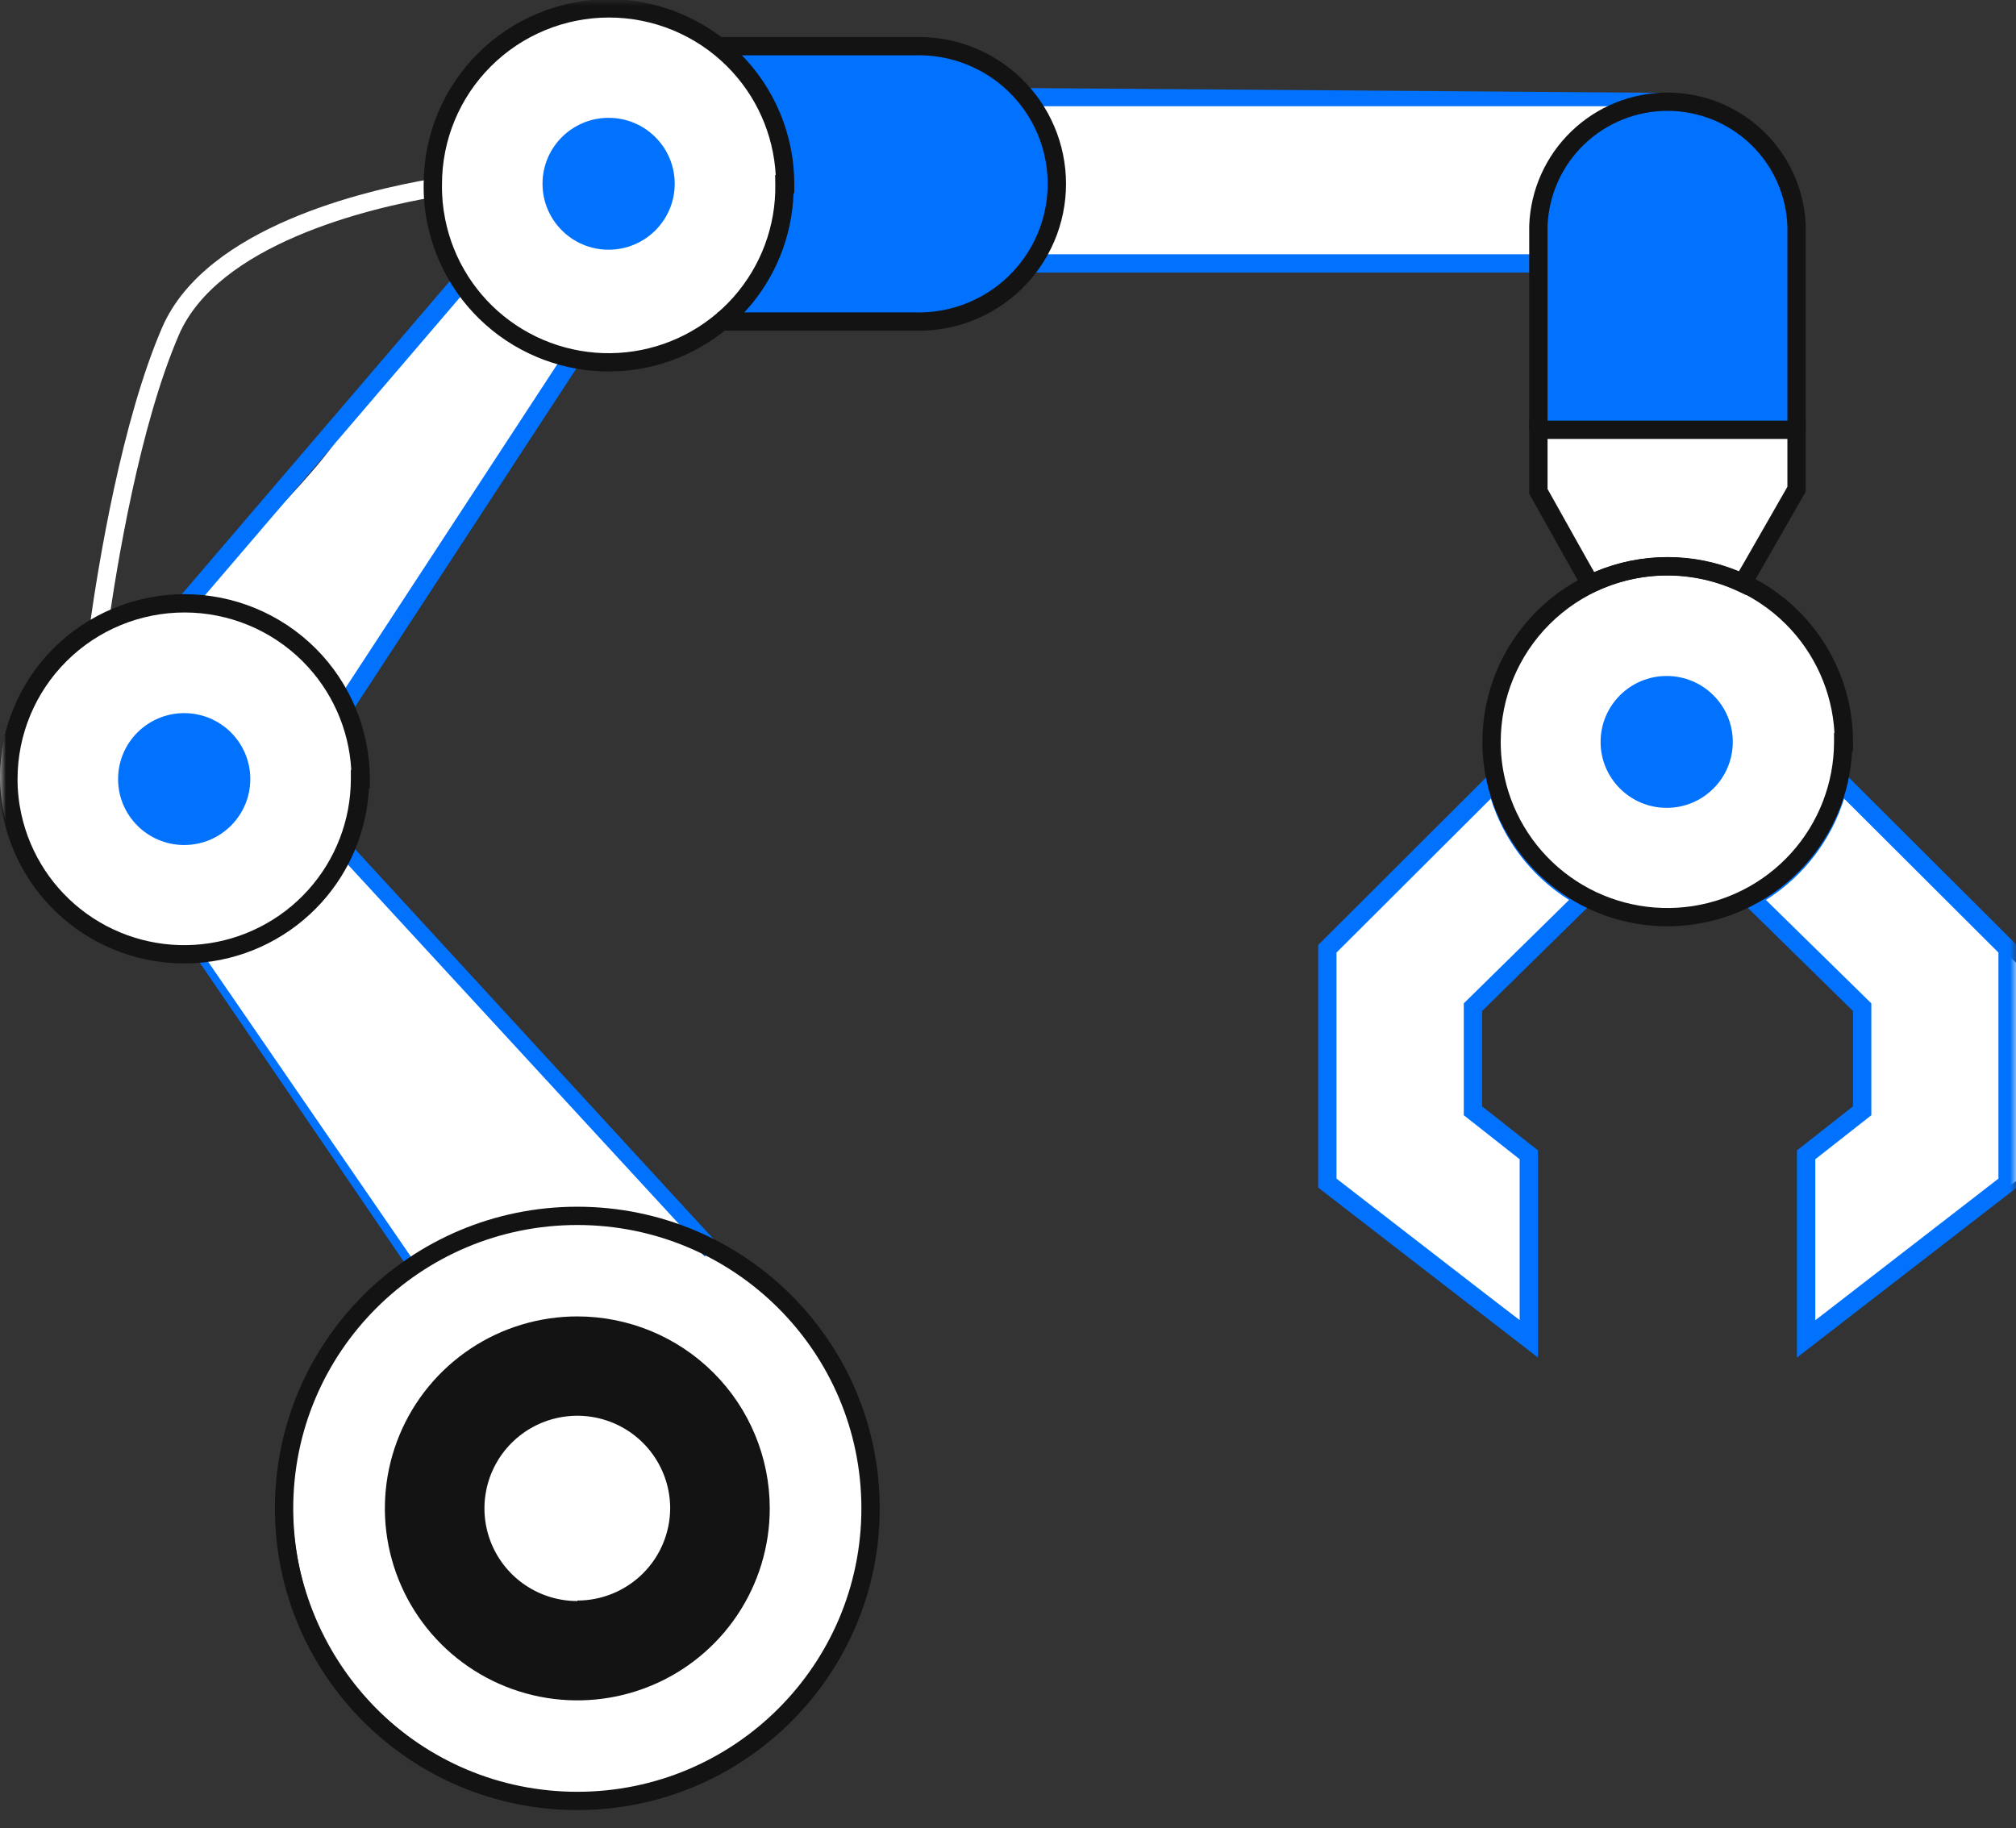 <svg width="172" height="156" viewBox="0 0 172 156" fill="none" xmlns="http://www.w3.org/2000/svg">
<rect x="0" y="0" width="172" height="156" fill="#333333" stroke="none"/>
<g clip-path="url(#clip0_326_5701)">
<path d="M130.387 98.708V113.203L113.048 100.088V81.451L127.613 66.956L135.242 76.619L125.532 86.283V94.566L130.387 98.708Z" fill="white"/>
<path d="M154.661 98.221V113.894L172 100.779V82.142L157.435 67.646L149.806 77.31L159.516 86.973L158.823 94.566L154.661 98.221Z" fill="white"/>
<path d="M131.081 42.106L135.935 49.699H148.419L153.274 42.106V36.584H131.081V42.106Z" fill="white"/>
<path d="M86.694 22.088V8.283H142.871L142.177 22.088H86.694Z" fill="white"/>
<path d="M131.774 17.476L131.774 37.274L153.968 37.274L153.315 16.061C153.315 16.061 148.093 8.283 142.218 8.283C136.343 8.283 131.774 16.567 131.774 17.476Z" fill="#0172FD"/>
<path d="M81.145 4.142H61.726V27.611L82.532 26.92C82.532 26.92 90.161 21.398 90.161 15.186C90.161 8.973 81.145 4.142 81.145 4.142Z" fill="#0172FD"/>
<ellipse cx="142.177" cy="63.504" rx="14.565" ry="15.186" fill="white"/>
<path d="M28.435 37.965C24.968 42.797 13.871 53.151 13.871 53.151L29.129 60.053L48.548 30.372L41.613 21.398C41.613 21.398 31.903 33.133 28.435 37.965Z" fill="white"/>
<ellipse cx="52.016" cy="15.876" rx="14.565" ry="14.496" fill="white"/>
<ellipse cx="15.258" cy="66.265" rx="15.258" ry="15.186" fill="white"/>
<ellipse cx="49.935" cy="128.39" rx="24.968" ry="24.85" fill="white"/>
<mask id="mask0_326_5701" style="mask-type:luminance" maskUnits="userSpaceOnUse" x="0" y="0" width="172" height="156">
<path d="M172 0H0V156H172V0Z" fill="white"/>
</mask>
<g mask="url(#mask0_326_5701)">
<path fill-rule="evenodd" clip-rule="evenodd" d="M34.706 108.023L16.8 81.777L18.093 80.899L36.134 107.344V107.599H35.331L34.706 108.023Z" fill="#0172FD"/>
<path fill-rule="evenodd" clip-rule="evenodd" d="M61.229 106.104L61.236 106.113L61.032 106.301L60.124 107.208L60.098 107.183L28.823 73.156L29.972 72.098L61.226 106.101L61.229 106.104Z" fill="#0172FD"/>
<path fill-rule="evenodd" clip-rule="evenodd" d="M128.06 65.069L128.364 66.464C128.801 68.465 129.666 70.347 130.9 71.982C132.135 73.618 133.709 74.968 135.515 75.94L136.446 76.441L126.45 86.263V94.398L131.216 98.153V115.83L116.215 104.231L112.463 101.327V80.63L128.06 65.069ZM127.193 68.14L114.026 81.276V100.562L117.173 102.998L129.653 112.648V98.909L124.886 95.153V85.61L133.867 76.786C132.24 75.766 130.81 74.457 129.651 72.921C128.561 71.476 127.731 69.859 127.193 68.14Z" fill="#0172FD"/>
<path fill-rule="evenodd" clip-rule="evenodd" d="M156.468 65.069L172.066 80.63V101.327L168.313 104.231L153.312 115.83V98.153L158.093 94.397V86.263L148.081 76.441L149.014 75.94C150.82 74.968 152.394 73.618 153.628 71.982C154.862 70.347 155.727 68.465 156.164 66.464L156.468 65.069ZM157.335 68.14C156.797 69.859 155.967 71.476 154.877 72.921C153.718 74.457 152.289 75.766 150.662 76.785L159.657 85.609V95.154L154.876 98.91V112.648L167.355 102.999L170.502 100.562V81.276L157.335 68.14Z" fill="#0172FD"/>
<path fill-rule="evenodd" clip-rule="evenodd" d="M15.248 51.003L38.836 23.443L40.026 24.456L16.438 52.016L15.248 51.003Z" fill="#0172FD"/>
<path fill-rule="evenodd" clip-rule="evenodd" d="M49.604 30.785L30.196 60.459L29.563 60.047H28.759V59.8L48.295 29.933L49.604 30.785Z" fill="#0172FD"/>
<path fill-rule="evenodd" clip-rule="evenodd" d="M87.594 21.697H131.249V23.257H87.594V21.697Z" fill="#0172FD"/>
<path fill-rule="evenodd" clip-rule="evenodd" d="M86.37 7.503L142.958 7.93L143.74 8.311H142.958V9.063H87.151V8.311H86.37V7.503Z" fill="#0172FD"/>
<path fill-rule="evenodd" clip-rule="evenodd" d="M130.469 35.891H154.06V41.947L150.176 48.729L148.985 50.777L148.336 50.47C146.426 49.57 144.341 49.103 142.229 49.103C140.117 49.103 138.031 49.57 136.122 50.47L135.963 50.545H135.205L134.161 48.718L130.469 42.129V35.891ZM132.033 37.451V41.722L135.524 47.954L136.013 48.809C137.976 47.974 140.091 47.543 142.229 47.543C144.331 47.543 146.41 47.96 148.346 48.768L148.821 47.95L148.824 47.946L152.497 41.533V37.451H132.033Z" fill="#131313"/>
<path fill-rule="evenodd" clip-rule="evenodd" d="M24.675 18.721C29.211 16.774 33.989 15.751 36.807 15.268L37.072 16.806C34.308 17.279 29.667 18.277 25.293 20.154C20.891 22.043 16.924 24.753 15.271 28.555C11.912 36.329 9.961 48.253 9.202 53.644L7.653 53.427C8.411 48.051 10.382 35.929 13.836 27.937C15.732 23.573 20.168 20.655 24.675 18.721Z" fill="white"/>
<path d="M29.129 73.168L17.339 81.451L35.371 107.681L59.645 106.301L29.129 73.168Z" fill="white"/>
<path fill-rule="evenodd" clip-rule="evenodd" d="M142.285 49.09C138.506 49.09 134.883 50.587 132.211 53.253C129.539 55.919 128.038 59.534 128.038 63.304C128.036 64.313 128.145 65.32 128.363 66.305L128.364 66.308C129.11 69.726 131.095 72.748 133.939 74.794C136.783 76.841 140.285 77.766 143.771 77.394C147.257 77.021 150.483 75.376 152.828 72.775C155.172 70.175 156.472 66.801 156.475 63.303V62.524H156.511C156.318 59.038 154.846 55.734 152.359 53.253C149.687 50.587 146.063 49.09 142.285 49.09ZM158.018 64.084H158.096V63.304C158.096 59.12 156.429 55.108 153.465 52.15C150.5 49.192 146.478 47.53 142.285 47.53C138.092 47.53 134.07 49.192 131.105 52.15C128.14 55.108 126.475 59.12 126.474 63.303C126.472 64.425 126.594 65.544 126.836 66.641C127.664 70.434 129.868 73.789 133.025 76.06C136.181 78.331 140.068 79.359 143.938 78.945C147.807 78.531 151.387 76.706 153.99 73.819C156.418 71.125 157.837 67.686 158.018 64.084Z" fill="#131313"/>
<path fill-rule="evenodd" clip-rule="evenodd" d="M51.957 1.495C48.178 1.495 44.554 2.992 41.883 5.658C39.211 8.323 37.71 11.939 37.71 15.708V15.722C37.692 16.72 37.783 17.717 37.981 18.696L37.981 18.699C38.669 22.174 40.636 25.267 43.495 27.369C46.353 29.471 49.897 30.43 53.428 30.056C56.96 29.683 60.223 28.005 62.577 25.352C64.93 22.699 66.204 19.263 66.146 15.721L66.133 14.928H66.182C65.99 11.443 64.518 8.139 62.031 5.658C59.359 2.992 55.735 1.495 51.957 1.495ZM67.703 16.488H67.767V15.708C67.767 11.525 66.102 7.513 63.136 4.555C60.171 1.596 56.15 -0.065 51.957 -0.065C47.764 -0.065 43.742 1.596 40.777 4.555C37.814 7.511 36.148 11.52 36.146 15.701C36.127 16.809 36.228 17.916 36.448 19.003C37.212 22.86 39.395 26.293 42.567 28.625C45.74 30.958 49.673 32.022 53.593 31.608C57.513 31.193 61.135 29.33 63.748 26.386C66.184 23.639 67.578 20.137 67.703 16.488Z" fill="#131313"/>
<path fill-rule="evenodd" clip-rule="evenodd" d="M15.743 52.258C11.965 52.258 8.341 53.756 5.669 56.421C2.998 59.087 1.497 62.702 1.497 66.472C1.495 67.481 1.604 68.489 1.822 69.474L1.822 69.476C2.568 72.894 4.554 75.917 7.398 77.963C10.242 80.009 13.743 80.935 17.229 80.562C20.716 80.19 23.941 78.545 26.286 75.944C28.631 73.343 29.93 69.969 29.933 66.471L29.934 65.692H29.969C29.777 62.206 28.304 58.903 25.818 56.421C23.146 53.756 19.522 52.258 15.743 52.258ZM31.477 67.252H31.554V66.472C31.554 62.289 29.888 58.276 26.923 55.318C23.958 52.36 19.937 50.698 15.743 50.698C11.55 50.698 7.529 52.36 4.564 55.318C1.599 58.276 -0.067 62.288 -0.067 66.471C-0.069 67.594 0.052 68.713 0.295 69.809C1.123 73.603 3.327 76.957 6.483 79.228C9.64 81.499 13.526 82.527 17.396 82.113C21.266 81.7 24.846 79.874 27.449 76.987C29.877 74.294 31.294 70.854 31.477 67.252Z" fill="#131313"/>
<path d="M142.198 68.928C145.312 68.928 147.837 66.409 147.837 63.302C147.837 60.195 145.312 57.676 142.198 57.676C139.083 57.676 136.559 60.195 136.559 63.302C136.559 66.409 139.083 68.928 142.198 68.928Z" fill="#0172FD"/>
<path d="M51.925 21.306C55.04 21.306 57.565 18.787 57.565 15.68C57.565 12.572 55.04 10.053 51.925 10.053C48.811 10.053 46.286 12.572 46.286 15.68C46.286 18.787 48.811 21.306 51.925 21.306Z" fill="#0172FD"/>
<path d="M15.714 72.099C18.829 72.099 21.354 69.58 21.354 66.472C21.354 63.365 18.829 60.846 15.714 60.846C12.6 60.846 10.075 63.365 10.075 66.472C10.075 69.58 12.6 72.099 15.714 72.099Z" fill="#0172FD"/>
<path d="M49.255 112.32C46.007 112.32 42.833 113.28 40.133 115.08C37.433 116.88 35.329 119.438 34.086 122.431C32.844 125.424 32.518 128.718 33.152 131.895C33.785 135.073 35.349 137.991 37.645 140.282C39.941 142.573 42.867 144.133 46.052 144.765C49.236 145.397 52.538 145.073 55.538 143.833C58.538 142.593 61.102 140.494 62.906 137.8C64.71 135.106 65.673 131.939 65.673 128.7C65.673 124.356 63.943 120.189 60.864 117.117C57.785 114.045 53.609 112.32 49.255 112.32ZM49.255 136.605C47.688 136.605 46.156 136.141 44.853 135.272C43.55 134.404 42.534 133.169 41.935 131.725C41.335 130.28 41.178 128.691 41.484 127.158C41.789 125.624 42.544 124.216 43.652 123.11C44.76 122.005 46.172 121.252 47.709 120.947C49.246 120.642 50.839 120.799 52.287 121.397C53.734 121.995 54.972 123.008 55.842 124.308C56.713 125.608 57.178 127.136 57.178 128.7C57.166 130.789 56.327 132.789 54.842 134.262C53.357 135.735 51.349 136.562 49.255 136.562V136.605Z" fill="#131313"/>
<path fill-rule="evenodd" clip-rule="evenodd" d="M142.265 9.459C139.613 9.459 137.065 10.486 135.156 12.322C133.251 14.156 132.131 16.654 132.033 19.293V36.672H130.469V19.265L130.469 19.25C130.58 16.203 131.87 13.317 134.071 11.2C136.271 9.082 139.208 7.899 142.265 7.899C145.321 7.899 148.259 9.082 150.459 11.2C152.659 13.317 153.95 16.203 154.06 19.25L154.06 19.265V36.672H152.497V19.293C152.398 16.654 151.278 14.156 149.373 12.322C147.465 10.486 144.916 9.459 142.265 9.459Z" fill="#131313"/>
<path fill-rule="evenodd" clip-rule="evenodd" d="M82.33 5.444C80.951 4.916 79.481 4.67 78.005 4.721L77.991 4.722H61.246V3.162H77.964C79.645 3.105 81.32 3.386 82.89 3.987C84.465 4.59 85.901 5.503 87.114 6.672C88.327 7.841 89.292 9.242 89.951 10.79C90.61 12.339 90.95 14.005 90.95 15.687C90.95 17.37 90.61 19.035 89.951 20.584C89.292 22.132 88.327 23.533 87.114 24.702C85.901 25.871 84.465 26.784 82.89 27.387C81.32 27.988 79.645 28.269 77.964 28.212H61.217V26.652H77.991L78.005 26.653C79.481 26.704 80.951 26.458 82.33 25.93C83.708 25.402 84.966 24.603 86.028 23.58C87.09 22.556 87.935 21.33 88.512 19.974C89.089 18.618 89.386 17.16 89.386 15.687C89.386 14.214 89.089 12.756 88.512 11.4C87.935 10.044 87.09 8.818 86.028 7.794C84.966 6.771 83.708 5.972 82.33 5.444Z" fill="#131313"/>
<path fill-rule="evenodd" clip-rule="evenodd" d="M49.255 152.88C62.64 152.88 73.491 142.054 73.491 128.7C73.491 115.346 62.64 104.52 49.255 104.52C35.869 104.52 25.018 115.346 25.018 128.7C25.018 142.054 35.869 152.88 49.255 152.88ZM49.255 154.44C63.504 154.44 75.055 142.916 75.055 128.7C75.055 114.484 63.504 102.96 49.255 102.96C35.006 102.96 23.455 114.484 23.455 128.7C23.455 142.916 35.006 154.44 49.255 154.44Z" fill="#131313"/>
</g>
</g>
<defs>
<clipPath id="clip0_326_5701">
<rect width="172" height="156" fill="white"/>
</clipPath>
</defs>
</svg>
